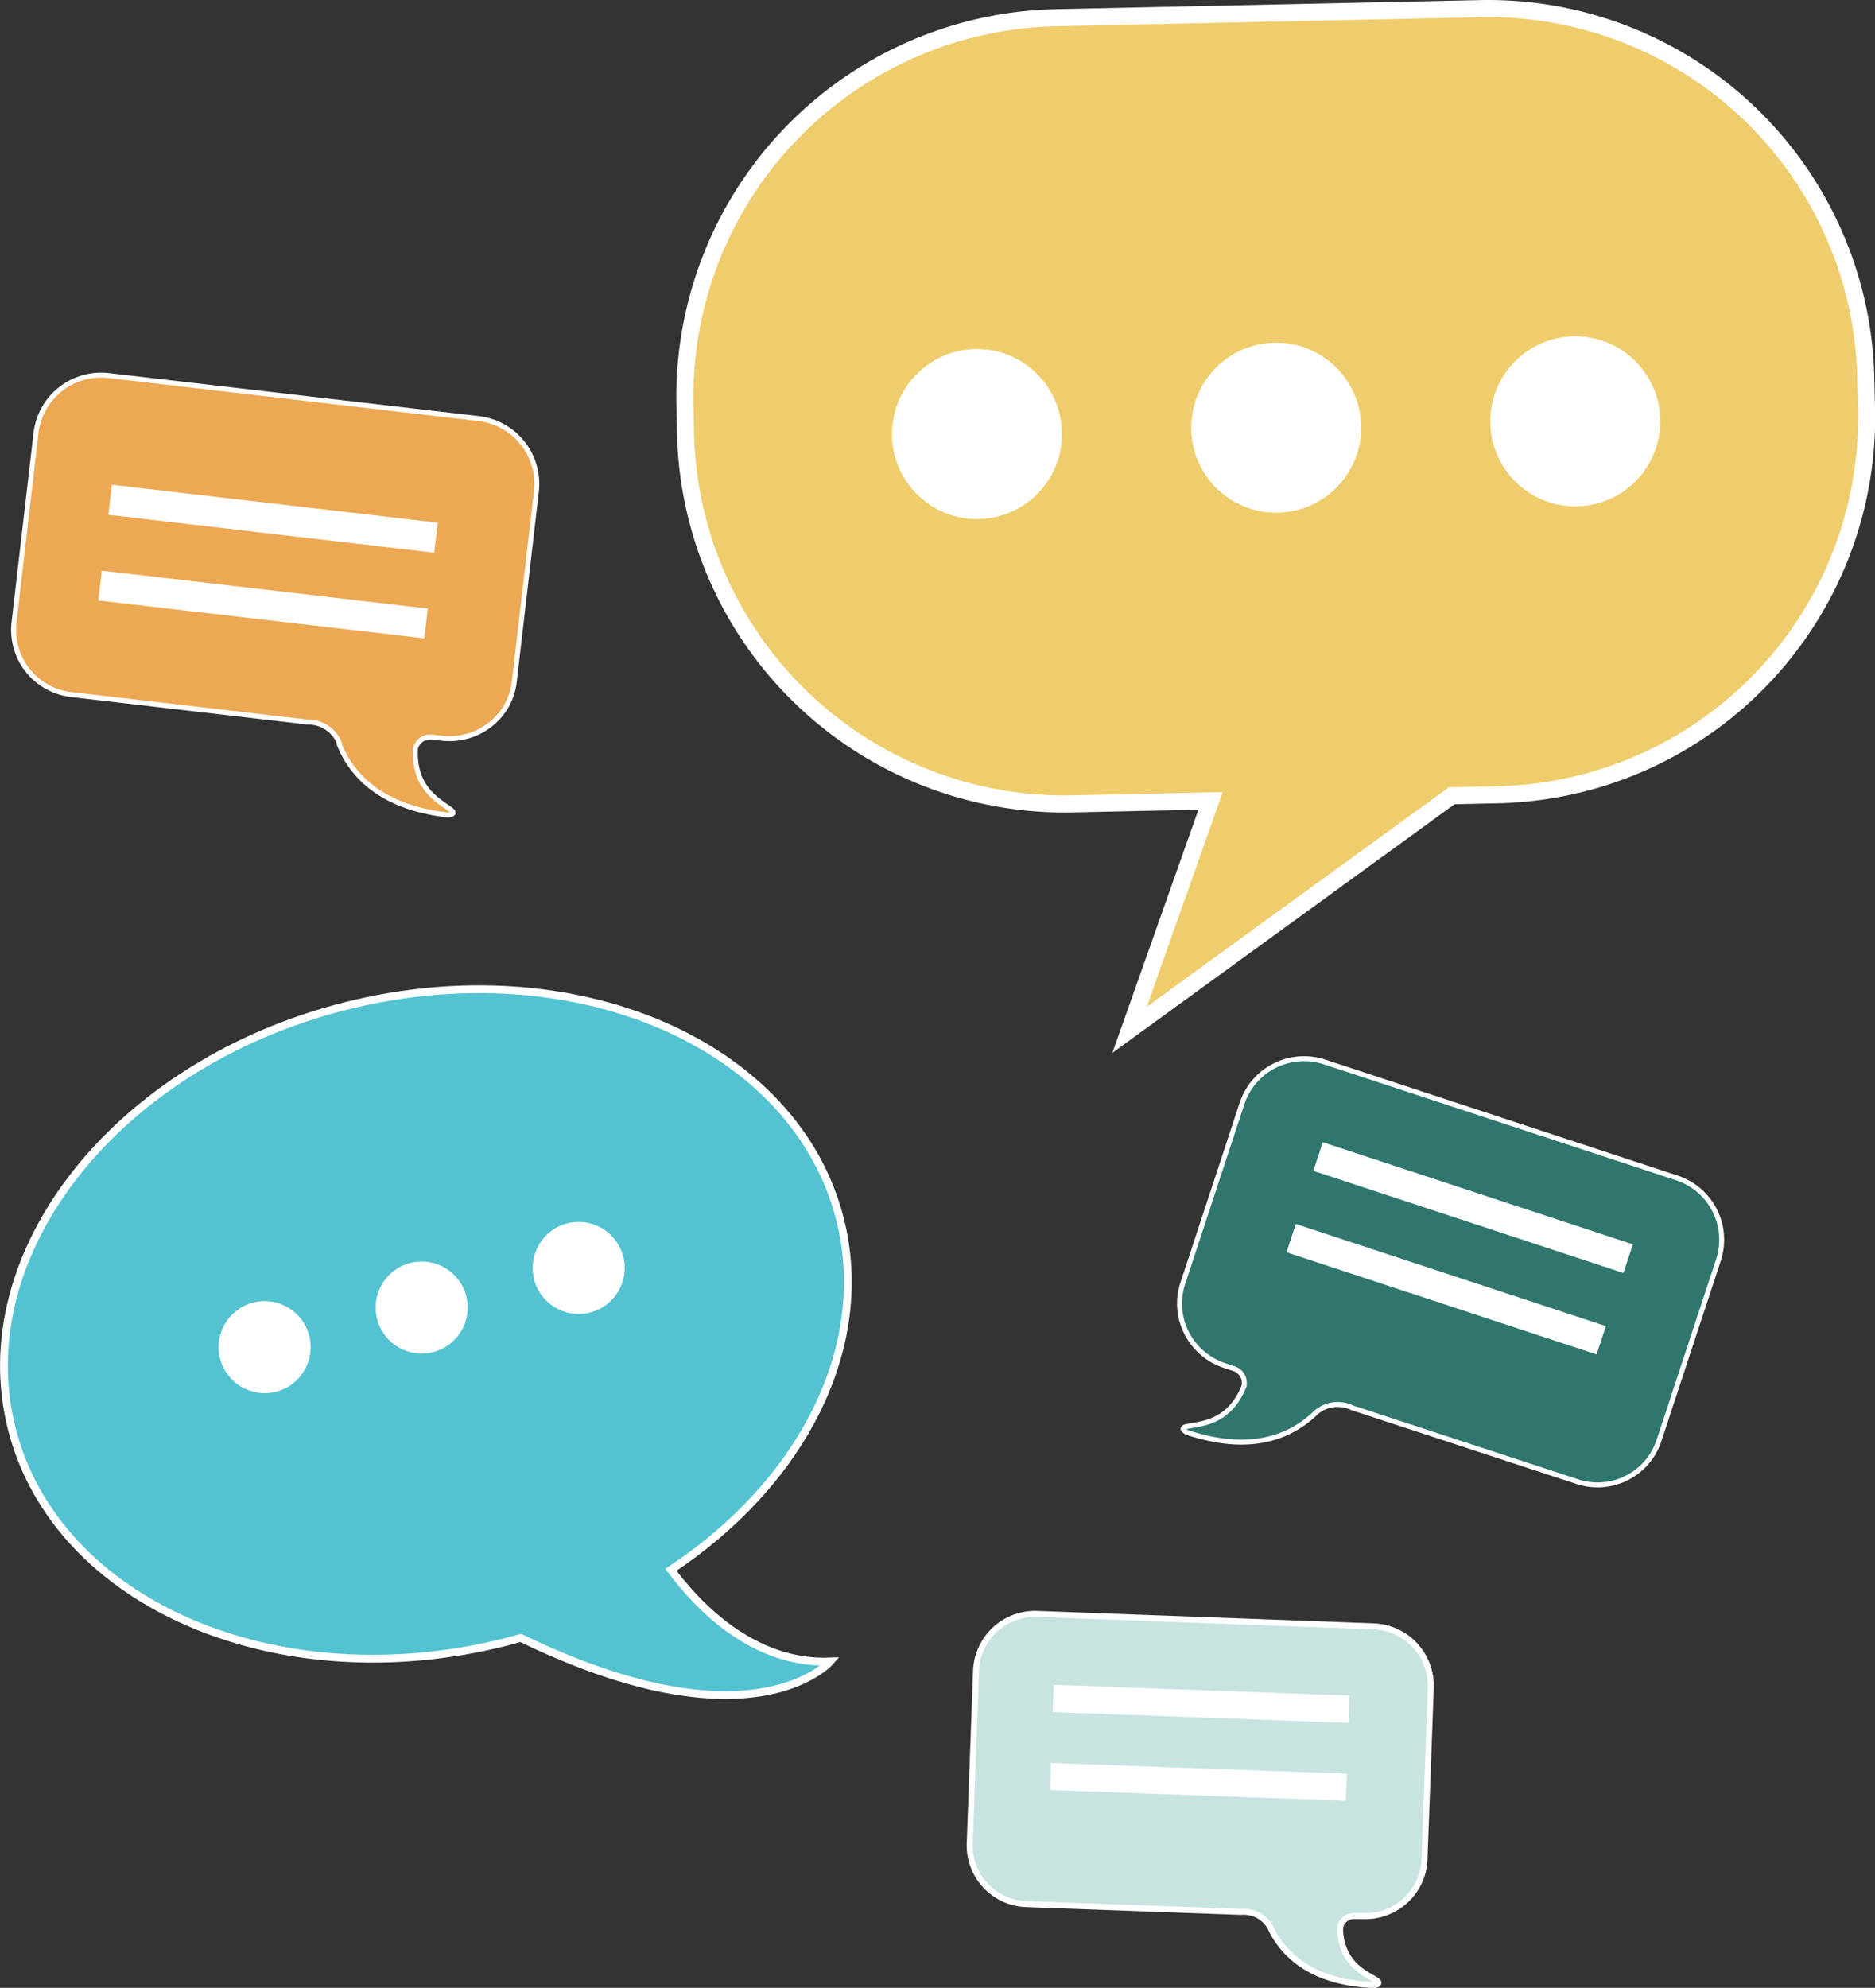<svg xmlns="http://www.w3.org/2000/svg" xmlns:xlink="http://www.w3.org/1999/xlink" viewBox="0 0 178.04 188.71"><rect x="0" y="0" width="178.04" height="188.71" fill="#333333" stroke="none"/><defs><style>.cls-1{fill:none;}.cls-2{clip-path:url(#clip-path);}.cls-3{fill:#efcd6c;stroke-width:1.62px;}.cls-3,.cls-5,.cls-6,.cls-7,.cls-8{stroke:#fff;stroke-miterlimit:10;}.cls-4{fill:#fff;}.cls-5{fill:#53c3d1;stroke-width:0.74px;}.cls-6{fill:#2f766e;stroke-width:0.47px;}.cls-7{fill:#eca853;stroke-width:0.47px;}.cls-8{fill:#c7e4e0;stroke-width:0.57px;}</style><clipPath id="clip-path" transform="translate(-12.58 -6.79)"><rect class="cls-1" width="203.44" height="203.44"/></clipPath></defs><title>reviews-icons</title><g id="圖層_2" data-name="圖層 2"><g id="圖層_4" data-name="圖層 4"><g class="cls-2"><path class="cls-3" d="M153.08,7.61l-40.14.86A36,36,0,0,0,77.62,45.36l.05,2.44A36,36,0,0,0,114.53,83.1l13-.28-7.69,21.73,30.59-22.22,4.25-.09A35.82,35.82,0,0,0,189.81,45.4L189.75,43A35.86,35.86,0,0,0,153.08,7.61Z" transform="translate(-12.58 -6.79)"/><circle class="cls-4" cx="105.35" cy="48" r="8.07" transform="translate(-13.58 -4.54) rotate(-1.22)"/><circle class="cls-4" cx="133.76" cy="47.4" r="8.07" transform="translate(-13.56 -3.94) rotate(-1.22)"/><circle class="cls-4" cx="162.16" cy="46.79" r="8.07" transform="translate(-13.54 -3.33) rotate(-1.22)"/><path class="cls-5" d="M45.41,102.29c21.72-5.47,42.74,3.6,46.94,20.27,3.07,12.19-3.7,25.07-16.06,33.25,2.51,3.38,7.78,9,15.12,8.71,0,0-7.32,8.48-29.38-2.24l-1.4.38c-21.72,5.47-42.74-3.6-46.94-20.27S23.69,107.76,45.41,102.29Z" transform="translate(-12.58 -6.79)"/><circle class="cls-4" cx="67.54" cy="127.16" r="4.37" transform="translate(-41.61 13.56) rotate(-14.14)"/><circle class="cls-4" cx="52.63" cy="130.92" r="4.37" transform="translate(-42.98 10.03) rotate(-14.14)"/><circle class="cls-4" cx="37.72" cy="134.68" r="4.37" transform="translate(-44.35 6.5) rotate(-14.14)"/><path class="cls-6" d="M175.75,126.42l-5.64,17.12a6.14,6.14,0,0,1-7.8,3.89l-21.34-7a3.16,3.16,0,0,0-3.51.52l-.1.11c-1.94,1.78-5.56,3.86-12,1.73-.35-.12-.7-.45-.15-.57,1.27-.29,3.87-.25,5.36-3.52l.13-.31a1.43,1.43,0,0,0-.89-1.65l-.93-.31a6.23,6.23,0,0,1-4.21-4.86,6.09,6.09,0,0,1,.21-2.92l5.64-17.12a6.21,6.21,0,0,1,7.85-3.92l33.43,11A6.18,6.18,0,0,1,175.75,126.42Z" transform="translate(-12.58 -6.79)"/><rect class="cls-4" x="136.96" y="120.01" width="31" height="2.86" transform="translate(33.06 -48.4) rotate(18.23)"/><rect class="cls-4" x="134.4" y="127.77" width="31" height="2.83" transform="translate(35.36 -47.21) rotate(18.23)"/><path class="cls-7" d="M16,47.89l-2.09,18a6.18,6.18,0,0,0,5.47,6.84l22.43,2.61a3.18,3.18,0,0,1,3,2l0,.15c1,2.44,3.44,5.87,10.23,6.66.37,0,.83-.11.38-.46-1-.81-3.42-1.86-3.4-5.47,0-.1,0-.23,0-.34a1.44,1.44,0,0,1,1.51-1.12l1,.11a6.27,6.27,0,0,0,5.89-2.66,6.12,6.12,0,0,0,1-2.75l2.09-18A6.25,6.25,0,0,0,58,46.52L22.88,42.44A6.22,6.22,0,0,0,16,47.89Z" transform="translate(-12.58 -6.79)"/><rect class="cls-4" x="22.92" y="54.6" width="31.16" height="2.87" transform="translate(57.7 109.35) rotate(-173.37)"/><rect class="cls-4" x="21.98" y="62.76" width="31.16" height="2.85" transform="translate(54.88 125.48) rotate(-173.37)"/><path class="cls-8" d="M105.26,165.44l-.6,16.34a5.57,5.57,0,0,0,5.41,5.77l20.36.74a2.87,2.87,0,0,1,2.82,1.55l.05.13c1.09,2.12,3.51,5,9.67,5.26.33,0,.74-.16.31-.44-1-.65-3.21-1.43-3.45-4.68,0-.09,0-.21,0-.3a1.3,1.3,0,0,1,1.28-1.12l.88,0a5.65,5.65,0,0,0,5.11-2.81,5.52,5.52,0,0,0,.74-2.55l.6-16.34a5.64,5.64,0,0,0-5.44-5.81L111.08,160A5.61,5.61,0,0,0,105.26,165.44Z" transform="translate(-12.58 -6.79)"/><rect class="cls-4" x="112.59" y="167.25" width="28.11" height="2.59" transform="translate(234.47 334.8) rotate(-177.91)"/><rect class="cls-4" x="112.32" y="174.65" width="28.11" height="2.57" transform="translate(233.67 349.58) rotate(-177.91)"/></g></g></g></svg>